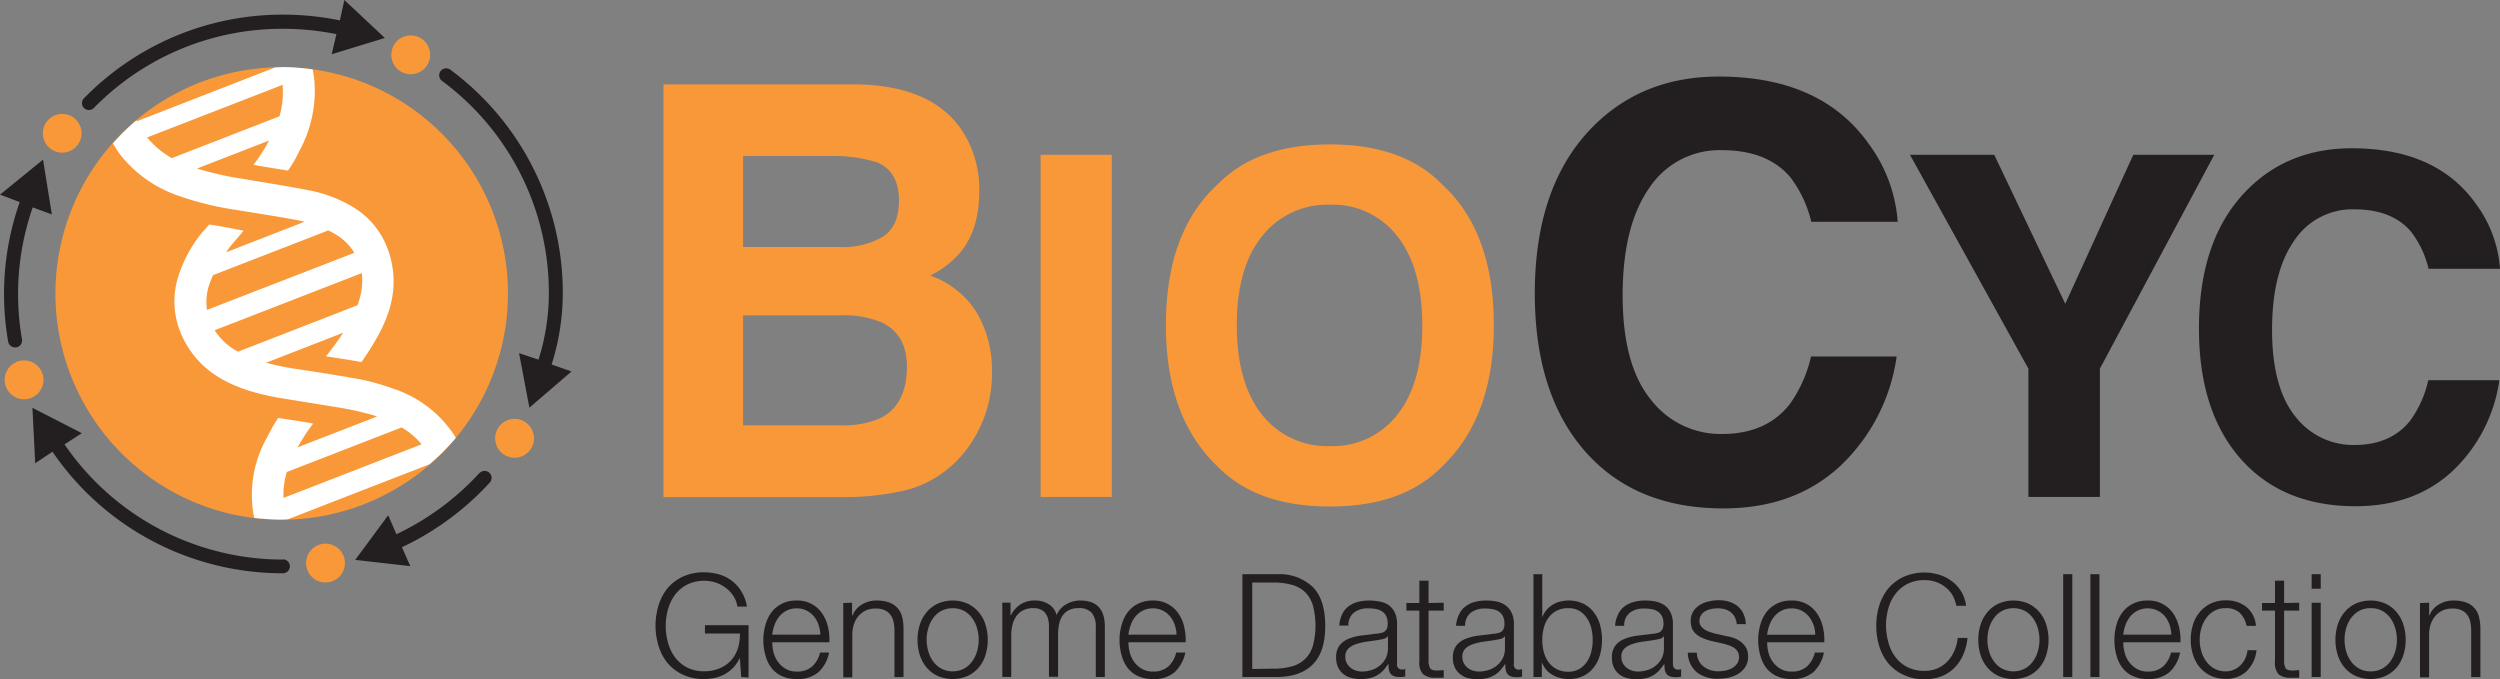 <svg xmlns="http://www.w3.org/2000/svg" viewBox="0 0 434 117.88"><rect x="0" y="0" width="434" height="117.88" fill="#808080" stroke="none"/><defs><style>.cls-1{fill:#f89839;}.cls-2{fill:#231f20;}.cls-3{fill:#f89838;}.cls-4{fill:#fff;}</style></defs><g id="Layer_2" data-name="Layer 2"><g id="Layer_1-2" data-name="Layer 1"><path class="cls-1" d="M166.76,22.28A18.57,18.57,0,0,1,170,33.21q0,6.56-3.22,10.54a16.42,16.42,0,0,1-5.29,4.09,15.55,15.55,0,0,1,8,6.31,19.48,19.48,0,0,1,2.71,10.5,21.46,21.46,0,0,1-3.09,11.42,19.69,19.69,0,0,1-4.93,5.63,18.83,18.83,0,0,1-7.85,3.6,46.48,46.48,0,0,1-9.81,1H115.18V14.65h33.58Q161.46,14.85,166.76,22.28ZM129,27.09V42.88h16.89a13.64,13.64,0,0,0,7.34-1.77c1.88-1.18,2.83-3.28,2.83-6.29q0-5-3.74-6.61a25.25,25.25,0,0,0-8.21-1.12Zm0,27.65V73.83h16.87a16,16,0,0,0,7-1.26q4.58-2.34,4.57-8.94,0-5.6-4.42-7.68a17.07,17.07,0,0,0-7-1.21Z"/><path class="cls-1" d="M193,86.27H180.65V26.87H193Z"/><path class="cls-1" d="M250.33,81q-6.74,6.93-19.46,6.93T211.4,81q-9-8.51-9-24.5,0-16.32,9-24.5,6.73-6.93,19.47-6.93T250.33,32q9,8.18,9,24.5Q259.32,72.49,250.33,81Zm-7.76-9q4.34-5.43,4.34-15.47T242.57,41a14.14,14.14,0,0,0-11.7-5.46A14.37,14.37,0,0,0,219.1,41q-4.4,5.45-4.39,15.48T219.1,72a14.34,14.34,0,0,0,11.77,5.44A14.15,14.15,0,0,0,242.57,72Z"/><path class="cls-2" d="M276.39,22.13q8.66-8.84,22-8.84,17.88,0,26.15,11.86a25.8,25.8,0,0,1,4.9,13.36h-15a20.59,20.59,0,0,0-3.67-7.78c-2.66-3.11-6.62-4.66-11.85-4.66a14.61,14.61,0,0,0-12.62,6.58q-4.61,6.59-4.61,18.64t4.87,18.05a15.28,15.28,0,0,0,12.38,6q7.69,0,11.74-5.15a22.61,22.61,0,0,0,3.71-8.31h14.87a32.31,32.31,0,0,1-9.83,19.05q-7.92,7.33-20.26,7.33-15.3,0-24-9.91T266.44,51Q266.44,32.29,276.39,22.13Z"/><path class="cls-2" d="M370.34,26.87H384.4L364.54,64V86.27H352.13V64L331.57,26.87H346.2l12.33,25.87Z"/><path class="cls-2" d="M390,33.08q7.18-7.33,18.26-7.34,14.83,0,21.69,9.83A21.45,21.45,0,0,1,434,46.66H421.6a17,17,0,0,0-3.05-6.45q-3.32-3.87-9.83-3.87a12.11,12.11,0,0,0-10.46,5.46q-3.83,5.46-3.83,15.45t4,15a12.69,12.69,0,0,0,10.27,5q6.39,0,9.74-4.27A18.76,18.76,0,0,0,421.55,66h12.34a26.84,26.84,0,0,1-8.16,15.8q-6.56,6.07-16.8,6.08-12.68,0-19.94-8.22t-7.25-22.65Q381.74,41.5,390,33.08Z"/><path class="cls-3" d="M88.18,51.45A39.28,39.28,0,1,1,49.39,11.67,39.28,39.28,0,0,1,88.18,51.45Z"/><path class="cls-4" d="M79.14,76A20.15,20.15,0,0,0,68.2,67.45,41.36,41.36,0,0,0,63.26,66c-3.74-.75-11.37-1.88-11.37-1.88C50,63.85,48.15,63.5,46.33,63L46.11,63l13.48-5.24c-1.08,1.64-2.25,3.17-3,4.1,2.05.32,4.39.65,6.16,1,.54-.79,1.61-2.33,2.55-4,2.47-4.29,3.39-8.09,2.9-12a16,16,0,0,0-1.57-5.19,14.14,14.14,0,0,0-5.72-5.94,22.88,22.88,0,0,0-7.17-2.67c-3.08-.6-6.22-1.12-9.26-1.62l-2.19-.37a57.59,57.59,0,0,1-8.1-1.81l12.52-4.86A28.13,28.13,0,0,1,44,28.61c1,.2,5,.85,6,1a23.24,23.24,0,0,0,2-3.46,21.76,21.76,0,0,0,2.59-12,19,19,0,0,0-.32-2.1,38.85,38.85,0,0,0-4.87-.4c-.55,0-1.09.05-1.64.06l-24,9.34a1.11,1.11,0,0,1-.07-.16,38.25,38.25,0,0,0-4.08,4,21.42,21.42,0,0,0,1.25,1.94,21.77,21.77,0,0,0,10,7.11A52.77,52.77,0,0,0,41,36.44l3.08.5c2.42.39,4.91.79,7.35,1.24.5.09,1,.21,1.43.32L39.24,43.8c.14-.19.25-.38.4-.57.9-1.2,1.71-2,2.65-3.19-2-.36-4.38-.87-6-1.06-.63.82-1.13,1.24-1.74,2.06A22.91,22.91,0,0,0,31,47.85a14.19,14.19,0,0,0-.21,8.25A15.63,15.63,0,0,0,33.14,61c2.25,3.19,5.49,5.37,10.21,6.87A45,45,0,0,0,48.06,69L59.4,70.84c1.52.27,3,.59,4.5,1,.56.14,1.08.3,1.58.46L51.65,77.66c.26-.46.54-.92.85-1.41a25.89,25.89,0,0,1,1.86-2.7c-1.85-.42-4.37-.7-6.07-1a30.25,30.25,0,0,0-1.91,3.35,20.12,20.12,0,0,0-2.25,14,39.92,39.92,0,0,0,4.27.29c.55,0,1.08,0,1.62-.06l24.54-9.53A38.6,38.6,0,0,0,79.14,76ZM29.83,27.45a15.37,15.37,0,0,1-4.29-3.59l23.52-9.13a15.24,15.24,0,0,1-.54,5.46Zm6.36,22.4A15.52,15.52,0,0,1,37,47.76L57,40a16.12,16.12,0,0,1,1.42.78,9.36,9.36,0,0,1,3.09,3.11L35.93,53.8A9.55,9.55,0,0,1,36.19,49.85Zm5.14,11.2-.69-.39a10.86,10.86,0,0,1-3.38-3.33l25.55-9.92a11.23,11.23,0,0,1-.34,4.31c-.12.42-.26.85-.41,1.27Zm7.89,25.39a13.49,13.49,0,0,1,.57-4.5L69.73,74.2a13.16,13.16,0,0,1,3.46,2.93Z"/><path class="cls-3" d="M59.88,97.75a3.37,3.37,0,1,1-3.37-3.37A3.37,3.37,0,0,1,59.88,97.75Z"/><path class="cls-3" d="M7.55,65.93a3.37,3.37,0,1,1-3.37-3.36A3.37,3.37,0,0,1,7.55,65.93Z"/><path class="cls-3" d="M14.16,23.14a3.36,3.36,0,1,1-3.36-3.36A3.35,3.35,0,0,1,14.16,23.14Z"/><path class="cls-3" d="M74.67,9.52a3.37,3.37,0,1,1-3.36-3.37A3.36,3.36,0,0,1,74.67,9.52Z"/><path class="cls-3" d="M92.7,76.08a3.37,3.37,0,1,1-3.37-3.36A3.37,3.37,0,0,1,92.7,76.08Z"/><path class="cls-2" d="M5.68,36,9,37.22,7.47,27.71,0,33.79l3.42,1.3a48,48,0,0,0-2,24.22,1.2,1.2,0,0,0,1.19,1h.21a1.22,1.22,0,0,0,1-1.4A45.72,45.72,0,0,1,5.68,36Z"/><path class="cls-2" d="M49.2,97.14a45.92,45.92,0,0,1-38-20l3-1.94-8.57-4.4.48,9.62,3-2a48.34,48.34,0,0,0,40,21.1,1.21,1.21,0,0,0,0-2.42Z"/><path class="cls-2" d="M83.29,82.05A46.58,46.58,0,0,1,68.82,92.74l-1.43-3.29L61.66,97.2l9.57,1.09L69.78,95a49,49,0,0,0,15.3-11.29,1.21,1.21,0,0,0-1.79-1.62Z"/><path class="cls-2" d="M95.76,63.28A41,41,0,0,0,97.7,51a48.16,48.16,0,0,0-19.52-38.9,1.21,1.21,0,0,0-1.45,1.94A45.72,45.72,0,0,1,95.28,51a38.22,38.22,0,0,1-1.8,11.44L90.11,61.3l1.79,9.47,7.31-6.28Z"/><path class="cls-2" d="M66.81,6.59,59.78,0,59,3.54a49,49,0,0,0-9.75-1A48.13,48.13,0,0,0,14.59,17.05a1.2,1.2,0,0,0,0,1.71,1.19,1.19,0,0,0,.84.34,1.22,1.22,0,0,0,.87-.36A45.72,45.72,0,0,1,49.2,5a46.54,46.54,0,0,1,9.2.93l-.82,3.49Z"/><path class="cls-2" d="M128.67,117.53l-.23-3.25h-.05a6.17,6.17,0,0,1-1.11,1.63,6,6,0,0,1-1.46,1.13,6.83,6.83,0,0,1-1.72.64,8.88,8.88,0,0,1-1.88.2,8.42,8.42,0,0,1-3.69-.77,7.65,7.65,0,0,1-2.64-2,8.71,8.71,0,0,1-1.57-3,12,12,0,0,1,0-7,8.81,8.81,0,0,1,1.57-3,7.7,7.7,0,0,1,2.64-2,8.56,8.56,0,0,1,3.69-.76,9.23,9.23,0,0,1,2.65.38,6.66,6.66,0,0,1,3.87,3,7.19,7.19,0,0,1,.93,2.58H128a3.93,3.93,0,0,0-.52-1.57,5.41,5.41,0,0,0-1.17-1.43,6,6,0,0,0-1.76-1.07,6.24,6.24,0,0,0-2.3-.41,6.42,6.42,0,0,0-3,.68,6,6,0,0,0-2.09,1.78,7.73,7.73,0,0,0-1.2,2.52,10.72,10.72,0,0,0,0,5.73,7.68,7.68,0,0,0,1.2,2.53,6.06,6.06,0,0,0,2.09,1.79,6.42,6.42,0,0,0,3,.67,6.63,6.63,0,0,0,2.63-.49,5.52,5.52,0,0,0,2-1.36,5.75,5.75,0,0,0,1.2-2.07,7.93,7.93,0,0,0,.37-2.63h-6.07v-1.45h7.57v9.08Z"/><path class="cls-2" d="M134.29,113.26a4.86,4.86,0,0,0,.77,1.64,4.47,4.47,0,0,0,1.32,1.2,3.68,3.68,0,0,0,1.93.48,3.83,3.83,0,0,0,2.7-.9,4.73,4.73,0,0,0,1.35-2.4h1.57a6.24,6.24,0,0,1-1.84,3.4,5.46,5.46,0,0,1-3.78,1.2,6,6,0,0,1-2.64-.54,4.79,4.79,0,0,1-1.81-1.48,6.24,6.24,0,0,1-1-2.17,9.73,9.73,0,0,1-.34-2.61,9.14,9.14,0,0,1,.34-2.5,6.52,6.52,0,0,1,1-2.19,5.16,5.16,0,0,1,1.81-1.55,5.59,5.59,0,0,1,2.64-.59,5.28,5.28,0,0,1,2.65.63,5.17,5.17,0,0,1,1.78,1.63,6.78,6.78,0,0,1,1,2.33,10.31,10.31,0,0,1,.25,2.66h-9.92A7.27,7.27,0,0,0,134.29,113.26Zm7.8-4.81a4.61,4.61,0,0,0-.81-1.46,4,4,0,0,0-1.27-1,3.64,3.64,0,0,0-1.7-.38,3.7,3.7,0,0,0-1.73.38,4,4,0,0,0-1.27,1,5.17,5.17,0,0,0-.84,1.47,6.85,6.85,0,0,0-.41,1.72h8.35A5.58,5.58,0,0,0,142.09,108.45Z"/><path class="cls-2" d="M147.92,104.63v2.22H148a3.8,3.8,0,0,1,1.6-1.89,4.76,4.76,0,0,1,2.53-.71,6.43,6.43,0,0,1,2.26.35,3.51,3.51,0,0,1,1.46,1,3.59,3.59,0,0,1,.78,1.56,8.85,8.85,0,0,1,.22,2.08v8.3h-1.57v-8a7.45,7.45,0,0,0-.15-1.54,3.24,3.24,0,0,0-.53-1.24,2.56,2.56,0,0,0-1-.82,3.76,3.76,0,0,0-1.59-.3,4.11,4.11,0,0,0-1.69.33,3.86,3.86,0,0,0-1.25.93,4.27,4.27,0,0,0-.8,1.4,5.85,5.85,0,0,0-.31,1.76v7.53h-1.57v-12.9Z"/><path class="cls-2" d="M168,104.8a5.81,5.81,0,0,1,1.91,1.48,6.09,6.09,0,0,1,1.17,2.16,8.88,8.88,0,0,1,0,5.27,6.23,6.23,0,0,1-1.17,2.17,5.76,5.76,0,0,1-1.91,1.46,6.6,6.6,0,0,1-5.23,0,5.66,5.66,0,0,1-1.91-1.46,6.41,6.41,0,0,1-1.18-2.17,8.88,8.88,0,0,1,0-5.27,6.27,6.27,0,0,1,1.18-2.16,5.71,5.71,0,0,1,1.91-1.48,6.49,6.49,0,0,1,5.23,0Zm-4.59,1.25A4.24,4.24,0,0,0,162,107.3a5.64,5.64,0,0,0-.85,1.76,7.15,7.15,0,0,0,0,4,5.53,5.53,0,0,0,.85,1.76,4.24,4.24,0,0,0,1.41,1.25,4.3,4.3,0,0,0,3.95,0,4.24,4.24,0,0,0,1.41-1.25,5.53,5.53,0,0,0,.85-1.76,7.15,7.15,0,0,0,0-4,5.64,5.64,0,0,0-.85-1.76,4.24,4.24,0,0,0-1.41-1.25,4.38,4.38,0,0,0-3.95,0Z"/><path class="cls-2" d="M175.43,104.63v2.17h.07a4.91,4.91,0,0,1,1.64-1.87,4.57,4.57,0,0,1,2.59-.68,4.36,4.36,0,0,1,2.31.63,3.08,3.08,0,0,1,1.39,1.9,3.91,3.91,0,0,1,1.7-1.9,4.84,4.84,0,0,1,2.4-.63q4.28,0,4.27,4.53v8.75h-1.57v-8.68a3.81,3.81,0,0,0-.68-2.44,2.88,2.88,0,0,0-2.37-.83,3.34,3.34,0,0,0-1.7.38,3.08,3.08,0,0,0-1.08,1,4.35,4.35,0,0,0-.56,1.49,9,9,0,0,0-.16,1.74v7.3H182.1v-8.75a5,5,0,0,0-.14-1.24,2.91,2.91,0,0,0-.45-1,2,2,0,0,0-.83-.68,2.92,2.92,0,0,0-1.28-.25,3.92,3.92,0,0,0-1.74.36,3.16,3.16,0,0,0-1.2,1,4.3,4.3,0,0,0-.68,1.5,7.41,7.41,0,0,0-.23,1.89v7.2H174v-12.9Z"/><path class="cls-2" d="M196.13,113.26a4.84,4.84,0,0,0,.76,1.64,4.39,4.39,0,0,0,1.33,1.2,3.65,3.65,0,0,0,1.92.48,3.83,3.83,0,0,0,2.7-.9,4.73,4.73,0,0,0,1.35-2.4h1.58a6.37,6.37,0,0,1-1.84,3.4,5.47,5.47,0,0,1-3.79,1.2,6,6,0,0,1-2.63-.54,4.82,4.82,0,0,1-1.82-1.48,6.41,6.41,0,0,1-1-2.17,9.73,9.73,0,0,1-.34-2.61,9.14,9.14,0,0,1,.34-2.5,6.7,6.7,0,0,1,1-2.19,5.19,5.19,0,0,1,1.82-1.55,5.58,5.58,0,0,1,2.63-.59,5.15,5.15,0,0,1,4.44,2.26,6.78,6.78,0,0,1,1,2.33,10.31,10.31,0,0,1,.25,2.66h-9.93A6.83,6.83,0,0,0,196.13,113.26Zm7.8-4.81a4.61,4.61,0,0,0-.81-1.46,4,4,0,0,0-1.28-1,3.61,3.61,0,0,0-1.7-.38,3.66,3.66,0,0,0-1.72.38,4,4,0,0,0-1.28,1,4.92,4.92,0,0,0-.83,1.47,7.33,7.33,0,0,0-.42,1.72h8.35A5.57,5.57,0,0,0,203.93,108.45Z"/><path class="cls-2" d="M221.87,99.68A8.35,8.35,0,0,1,228,102q2.06,2.19,2.06,6.64T228,115.24c-1.38,1.46-3.42,2.22-6.14,2.29h-6.18V99.68Zm-.85,16.4a11.49,11.49,0,0,0,3.31-.42,5.23,5.23,0,0,0,2.29-1.31,5.34,5.34,0,0,0,1.32-2.32,13.86,13.86,0,0,0,0-6.85,5.38,5.38,0,0,0-1.32-2.33,5.23,5.23,0,0,0-2.29-1.31,11.51,11.51,0,0,0-3.31-.41h-3.63v15Z"/><path class="cls-2" d="M233,106.63a3.62,3.62,0,0,1,1.09-1.35,4.56,4.56,0,0,1,1.61-.78,7.68,7.68,0,0,1,2-.25,9.87,9.87,0,0,1,1.7.16A4.17,4.17,0,0,1,241,105a3.31,3.31,0,0,1,1.1,1.26,4.44,4.44,0,0,1,.43,2.11v6.85a.83.83,0,0,0,.92,1,1.15,1.15,0,0,0,.5-.1v1.33l-.48.07a4.16,4.16,0,0,1-.54,0,2.33,2.33,0,0,1-1-.17,1.24,1.24,0,0,1-.57-.46,1.77,1.77,0,0,1-.26-.71,6.42,6.42,0,0,1-.06-.91H241a13.41,13.41,0,0,1-.86,1.11,4.69,4.69,0,0,1-1,.81,4.6,4.6,0,0,1-1.22.5,7,7,0,0,1-3.33,0,3.73,3.73,0,0,1-1.37-.67,3.2,3.2,0,0,1-.93-1.18,3.93,3.93,0,0,1-.34-1.68,3.36,3.36,0,0,1,.6-2.12,3.87,3.87,0,0,1,1.59-1.16,9,9,0,0,1,2.23-.56l2.51-.31c.33,0,.62-.08.87-.13a1.64,1.64,0,0,0,.63-.26,1.44,1.44,0,0,0,.39-.51,2.27,2.27,0,0,0,.13-.85,2.85,2.85,0,0,0-.26-1.32,2.09,2.09,0,0,0-.72-.81,2.86,2.86,0,0,0-1.08-.41,6.88,6.88,0,0,0-1.31-.11,3.94,3.94,0,0,0-2.45.71,2.76,2.76,0,0,0-1,2.29H232.5A5.18,5.18,0,0,1,233,106.63Zm7.87,3.85a.94.94,0,0,1-.57.4,6.3,6.3,0,0,1-.75.17c-.67.12-1.36.22-2.06.31a10.49,10.49,0,0,0-1.94.42,3.75,3.75,0,0,0-1.44.78,1.91,1.91,0,0,0-.56,1.47,2.27,2.27,0,0,0,.24,1.06,2.57,2.57,0,0,0,.63.8,3,3,0,0,0,.93.51,3.29,3.29,0,0,0,1.07.18,5.55,5.55,0,0,0,1.73-.28,4.22,4.22,0,0,0,1.44-.8,3.94,3.94,0,0,0,1-1.27,3.89,3.89,0,0,0,.36-1.7v-2Z"/><path class="cls-2" d="M250.63,104.63V106H248v8.7a2.67,2.67,0,0,0,.22,1.21c.14.3.49.46,1.06.49a12.21,12.21,0,0,0,1.35-.07v1.32c-.23,0-.47,0-.7,0l-.7,0A3.1,3.1,0,0,1,247,117a3.05,3.05,0,0,1-.6-2.26V106h-2.25v-1.32h2.25v-3.88H248v3.88Z"/><path class="cls-2" d="M253.31,106.63a3.62,3.62,0,0,1,1.09-1.35,4.56,4.56,0,0,1,1.61-.78,7.73,7.73,0,0,1,2.05-.25,9.78,9.78,0,0,1,1.7.16,4.17,4.17,0,0,1,1.52.62,3.31,3.31,0,0,1,1.1,1.26,4.44,4.44,0,0,1,.43,2.11v6.85a.83.83,0,0,0,.92,1,1.15,1.15,0,0,0,.5-.1v1.33l-.48.07a4.16,4.16,0,0,1-.54,0,2.33,2.33,0,0,1-1-.17,1.24,1.24,0,0,1-.57-.46,1.77,1.77,0,0,1-.26-.71,6.42,6.42,0,0,1-.06-.91h-.05a13.41,13.41,0,0,1-.86,1.11,4.69,4.69,0,0,1-1,.81,4.6,4.6,0,0,1-1.22.5,7,7,0,0,1-3.33,0,3.73,3.73,0,0,1-1.37-.67,3.2,3.2,0,0,1-.93-1.18,3.93,3.93,0,0,1-.34-1.68,3.36,3.36,0,0,1,.6-2.12,3.87,3.87,0,0,1,1.59-1.16,9,9,0,0,1,2.23-.56l2.51-.31c.33,0,.62-.08.87-.13a1.64,1.64,0,0,0,.63-.26,1.34,1.34,0,0,0,.39-.51,2.27,2.27,0,0,0,.13-.85,2.85,2.85,0,0,0-.26-1.32,2.09,2.09,0,0,0-.72-.81,2.86,2.86,0,0,0-1.08-.41,6.88,6.88,0,0,0-1.31-.11,3.94,3.94,0,0,0-2.45.71,2.76,2.76,0,0,0-1,2.29h-1.58A5.18,5.18,0,0,1,253.31,106.63Zm7.87,3.85a.94.94,0,0,1-.57.4,6.3,6.3,0,0,1-.75.17c-.67.12-1.36.22-2.06.31a10.49,10.49,0,0,0-1.94.42,3.75,3.75,0,0,0-1.44.78,1.91,1.91,0,0,0-.56,1.47,2.27,2.27,0,0,0,.24,1.06,2.57,2.57,0,0,0,.63.8,3,3,0,0,0,.93.51,3.29,3.29,0,0,0,1.07.18,5.55,5.55,0,0,0,1.73-.28,4.22,4.22,0,0,0,1.44-.8,3.94,3.94,0,0,0,1-1.27,3.89,3.89,0,0,0,.36-1.7v-2Z"/><path class="cls-2" d="M267.74,99.68v7.4h.05a3.76,3.76,0,0,1,.72-1.23,4.33,4.33,0,0,1,1.06-.89,4.5,4.5,0,0,1,1.3-.53,6,6,0,0,1,4,.37,5.16,5.16,0,0,1,1.81,1.49,6.31,6.31,0,0,1,1.08,2.17,9.94,9.94,0,0,1,0,5.23,6.31,6.31,0,0,1-1.08,2.17,5,5,0,0,1-1.81,1.48,5.68,5.68,0,0,1-2.56.54,5.47,5.47,0,0,1-2.81-.73,4.08,4.08,0,0,1-1.79-2.07h-.05v2.45h-1.45V99.68Zm8.52,9.41a5.48,5.48,0,0,0-.75-1.76,4.21,4.21,0,0,0-1.32-1.27,3.65,3.65,0,0,0-1.92-.48,4.27,4.27,0,0,0-2.11.48,4.09,4.09,0,0,0-1.4,1.27,5.11,5.11,0,0,0-.78,1.76,8.33,8.33,0,0,0,0,4,5.25,5.25,0,0,0,.78,1.77,4.16,4.16,0,0,0,1.4,1.26,4.27,4.27,0,0,0,2.11.49,3.65,3.65,0,0,0,1.92-.49,4.3,4.3,0,0,0,1.32-1.26,5.63,5.63,0,0,0,.75-1.77,8.68,8.68,0,0,0,0-4Z"/><path class="cls-2" d="M280.92,106.63a3.6,3.6,0,0,1,1.08-1.35,4.69,4.69,0,0,1,1.62-.78,7.68,7.68,0,0,1,2.05-.25,9.87,9.87,0,0,1,1.7.16,4.17,4.17,0,0,1,1.52.62,3.31,3.31,0,0,1,1.1,1.26,4.57,4.57,0,0,1,.43,2.11v6.85c0,.63.3,1,.92,1a1.18,1.18,0,0,0,.5-.1v1.33l-.49.07a3.89,3.89,0,0,1-.53,0,2.38,2.38,0,0,1-1-.17,1.22,1.22,0,0,1-.56-.46,1.77,1.77,0,0,1-.26-.71,6.42,6.42,0,0,1-.06-.91h-.05a13.43,13.43,0,0,1-.87,1.11,4.4,4.4,0,0,1-1,.81,4.53,4.53,0,0,1-1.23.5,7,7,0,0,1-3.32,0,3.7,3.7,0,0,1-1.38-.67,3.17,3.17,0,0,1-.92-1.18,3.79,3.79,0,0,1-.34-1.68,3.36,3.36,0,0,1,.6-2.12,3.87,3.87,0,0,1,1.59-1.16,9,9,0,0,1,2.22-.56l2.52-.31c.33,0,.62-.08.87-.13a1.64,1.64,0,0,0,.63-.26,1.32,1.32,0,0,0,.38-.51,2.25,2.25,0,0,0,.14-.85,3,3,0,0,0-.26-1.32,2.12,2.12,0,0,0-.73-.81,2.81,2.81,0,0,0-1.07-.41,6.88,6.88,0,0,0-1.31-.11,3.94,3.94,0,0,0-2.45.71,2.76,2.76,0,0,0-1,2.29h-1.58A5.18,5.18,0,0,1,280.92,106.63Zm7.87,3.85a.94.94,0,0,1-.57.4,6.3,6.3,0,0,1-.75.17c-.67.12-1.36.22-2.07.31a10.38,10.38,0,0,0-1.93.42,3.68,3.68,0,0,0-1.44.78,1.88,1.88,0,0,0-.56,1.47,2.27,2.27,0,0,0,.23,1.06,2.6,2.6,0,0,0,.64.8,3,3,0,0,0,.93.51,3.25,3.25,0,0,0,1.07.18,5.55,5.55,0,0,0,1.73-.28,4.17,4.17,0,0,0,1.43-.8,3.83,3.83,0,0,0,1-1.27,3.89,3.89,0,0,0,.36-1.7v-2Z"/><path class="cls-2" d="M301.16,107.14a2.58,2.58,0,0,0-.74-.89,3.16,3.16,0,0,0-1.06-.51,5.18,5.18,0,0,0-2.34,0,3.27,3.27,0,0,0-1,.37,2.16,2.16,0,0,0-.72.69,1.91,1.91,0,0,0-.28,1,1.45,1.45,0,0,0,.27.89,2.28,2.28,0,0,0,.66.61,4.09,4.09,0,0,0,.87.41c.32.11.61.2.88.27l2.1.47a6.66,6.66,0,0,1,1.34.36,4.52,4.52,0,0,1,1.17.69,3.36,3.36,0,0,1,.84,1,3.14,3.14,0,0,1,.32,1.48,3.26,3.26,0,0,1-.47,1.78,3.85,3.85,0,0,1-1.21,1.2,5.37,5.37,0,0,1-1.67.67,8.74,8.74,0,0,1-1.82.2,5.9,5.9,0,0,1-3.69-1.08,4.58,4.58,0,0,1-1.61-3.45h1.57a3.11,3.11,0,0,0,1.17,2.41,4.13,4.13,0,0,0,2.63.82,6.19,6.19,0,0,0,1.19-.13,3.71,3.71,0,0,0,1.14-.42,2.66,2.66,0,0,0,.86-.77,2.06,2.06,0,0,0,.1-2.1,2.2,2.2,0,0,0-.64-.65,3.83,3.83,0,0,0-.91-.43,9.49,9.49,0,0,0-1-.3l-2-.45a12,12,0,0,1-1.43-.47,4.28,4.28,0,0,1-1.13-.65,2.74,2.74,0,0,1-.77-.95,3.14,3.14,0,0,1-.27-1.38,3.05,3.05,0,0,1,.44-1.68,3.36,3.36,0,0,1,1.13-1.12,5.07,5.07,0,0,1,1.57-.63,7.68,7.68,0,0,1,1.71-.2,6.19,6.19,0,0,1,1.81.25,4.28,4.28,0,0,1,1.48.78,3.83,3.83,0,0,1,1,1.3,4.56,4.56,0,0,1,.42,1.82h-1.57A3.08,3.08,0,0,0,301.16,107.14Z"/><path class="cls-2" d="M307,113.26a4.66,4.66,0,0,0,.76,1.64,4.47,4.47,0,0,0,1.32,1.2,3.71,3.71,0,0,0,1.93.48,3.83,3.83,0,0,0,2.7-.9,4.73,4.73,0,0,0,1.35-2.4h1.57a6.3,6.3,0,0,1-1.83,3.4,5.51,5.51,0,0,1-3.79,1.2,6,6,0,0,1-2.64-.54,4.79,4.79,0,0,1-1.81-1.48,6.43,6.43,0,0,1-1-2.17,10.15,10.15,0,0,1-.34-2.61,9.54,9.54,0,0,1,.34-2.5,6.72,6.72,0,0,1,1-2.19,5.16,5.16,0,0,1,1.81-1.55,5.59,5.59,0,0,1,2.64-.59,5.15,5.15,0,0,1,4.44,2.26,7,7,0,0,1,1,2.33,9.89,9.89,0,0,1,.25,2.66h-9.92A6.83,6.83,0,0,0,307,113.26Zm7.8-4.81A4.84,4.84,0,0,0,314,107a4,4,0,0,0-1.27-1,3.64,3.64,0,0,0-1.7-.38,3.7,3.7,0,0,0-1.73.38,4,4,0,0,0-1.27,1,5.17,5.17,0,0,0-.84,1.47,6.85,6.85,0,0,0-.41,1.72h8.35A5.88,5.88,0,0,0,314.83,108.45Z"/><path class="cls-2" d="M338.9,103.24a4.94,4.94,0,0,0-1.25-1.36A5.43,5.43,0,0,0,336,101a6.14,6.14,0,0,0-1.87-.29,6.45,6.45,0,0,0-3.05.68,6,6,0,0,0-2.08,1.78,7.34,7.34,0,0,0-1.2,2.52,10.72,10.72,0,0,0,0,5.73A7.3,7.3,0,0,0,329,114a6,6,0,0,0,2.08,1.79,6.45,6.45,0,0,0,3.05.67,5.38,5.38,0,0,0,2.25-.45,5.48,5.48,0,0,0,1.73-1.22,6.32,6.32,0,0,0,1.17-1.82,7.4,7.4,0,0,0,.58-2.23h1.7a9.67,9.67,0,0,1-.78,3,7.27,7.27,0,0,1-1.55,2.25,6.67,6.67,0,0,1-2.23,1.43,8,8,0,0,1-2.87.5,8.34,8.34,0,0,1-3.68-.77,7.65,7.65,0,0,1-2.64-2,8.73,8.73,0,0,1-1.58-3,12.21,12.21,0,0,1,0-7,8.83,8.83,0,0,1,1.58-3,7.7,7.7,0,0,1,2.64-2,8.89,8.89,0,0,1,6.17-.38,7.23,7.23,0,0,1,2.2,1.11,6.36,6.36,0,0,1,1.65,1.81,6.18,6.18,0,0,1,.84,2.48h-1.7A5.68,5.68,0,0,0,338.9,103.24Z"/><path class="cls-2" d="M352.15,104.8a5.81,5.81,0,0,1,1.91,1.48,6.25,6.25,0,0,1,1.17,2.16,8.88,8.88,0,0,1,0,5.27,6.39,6.39,0,0,1-1.17,2.17,5.76,5.76,0,0,1-1.91,1.46,6.6,6.6,0,0,1-5.23,0,5.56,5.56,0,0,1-1.91-1.46,6.41,6.41,0,0,1-1.18-2.17,8.88,8.88,0,0,1,0-5.27,6.27,6.27,0,0,1,1.18-2.16,5.61,5.61,0,0,1,1.91-1.48,6.49,6.49,0,0,1,5.23,0Zm-4.59,1.25a4.24,4.24,0,0,0-1.41,1.25,5.64,5.64,0,0,0-.85,1.76,7.15,7.15,0,0,0,0,4,5.53,5.53,0,0,0,.85,1.76,4.24,4.24,0,0,0,1.41,1.25,4.3,4.3,0,0,0,3.95,0,4.34,4.34,0,0,0,1.41-1.25,5.53,5.53,0,0,0,.85-1.76,7.15,7.15,0,0,0,0-4,5.64,5.64,0,0,0-.85-1.76,4.34,4.34,0,0,0-1.41-1.25,4.38,4.38,0,0,0-3.95,0Z"/><path class="cls-2" d="M359.75,99.68v17.85h-1.58V99.68Z"/><path class="cls-2" d="M364.46,99.68v17.85h-1.57V99.68Z"/><path class="cls-2" d="M368.83,113.26a4.84,4.84,0,0,0,.76,1.64,4.39,4.39,0,0,0,1.33,1.2,3.65,3.65,0,0,0,1.92.48,3.83,3.83,0,0,0,2.7-.9,4.73,4.73,0,0,0,1.35-2.4h1.58a6.37,6.37,0,0,1-1.84,3.4,5.49,5.49,0,0,1-3.79,1.2,6,6,0,0,1-2.64-.54,4.87,4.87,0,0,1-1.81-1.48,6.43,6.43,0,0,1-1-2.17,10.15,10.15,0,0,1-.33-2.61,9.53,9.53,0,0,1,.33-2.5,6.72,6.72,0,0,1,1-2.19,5.25,5.25,0,0,1,1.81-1.55,5.59,5.59,0,0,1,2.64-.59,5.15,5.15,0,0,1,4.44,2.26,6.78,6.78,0,0,1,1,2.33,10.31,10.31,0,0,1,.25,2.66h-9.93A6.83,6.83,0,0,0,368.83,113.26Zm7.8-4.81a4.61,4.61,0,0,0-.81-1.46,4,4,0,0,0-1.28-1,4,4,0,0,0-3.42,0,4,4,0,0,0-1.28,1,5.17,5.17,0,0,0-.84,1.47,7.31,7.31,0,0,0-.41,1.72h8.35A5.88,5.88,0,0,0,376.63,108.45Z"/><path class="cls-2" d="M388.84,106.4a3.44,3.44,0,0,0-2.45-.82,4,4,0,0,0-2,.47A4.24,4.24,0,0,0,383,107.3a5.64,5.64,0,0,0-.85,1.76,7.15,7.15,0,0,0,0,4,5.53,5.53,0,0,0,.85,1.76,4.24,4.24,0,0,0,1.41,1.25,4,4,0,0,0,2,.48,3.53,3.53,0,0,0,1.37-.28,3.72,3.72,0,0,0,1.15-.76,4.29,4.29,0,0,0,.83-1.16,4.5,4.5,0,0,0,.4-1.48h1.57a6,6,0,0,1-1.72,3.66,5.06,5.06,0,0,1-3.6,1.32,6,6,0,0,1-2.62-.54,5.76,5.76,0,0,1-1.91-1.46,6.23,6.23,0,0,1-1.17-2.17,8.88,8.88,0,0,1,0-5.27,6.09,6.09,0,0,1,1.17-2.16,5.81,5.81,0,0,1,1.91-1.48,5.9,5.9,0,0,1,2.62-.55,5.63,5.63,0,0,1,3.51,1.1,4.67,4.67,0,0,1,1.71,3.33H390A4.39,4.39,0,0,0,388.84,106.4Z"/><path class="cls-2" d="M399.14,104.63V106h-2.62v8.7a2.83,2.83,0,0,0,.21,1.21c.14.3.49.46,1.06.49a12.21,12.21,0,0,0,1.35-.07v1.32c-.23,0-.47,0-.7,0l-.7,0a3.11,3.11,0,0,1-2.2-.61,3.05,3.05,0,0,1-.6-2.26V106h-2.25v-1.32h2.25v-3.88h1.58v3.88Z"/><path class="cls-2" d="M402.88,99.68v2.52H401.3V99.68Zm0,4.95v12.9H401.3v-12.9Z"/><path class="cls-2" d="M414.14,104.8a5.75,5.75,0,0,1,1.92,1.48,6.42,6.42,0,0,1,1.17,2.16,8.88,8.88,0,0,1,0,5.27,6.57,6.57,0,0,1-1.17,2.17,5.7,5.7,0,0,1-1.92,1.46,6.58,6.58,0,0,1-5.22,0,5.56,5.56,0,0,1-1.91-1.46,6.41,6.41,0,0,1-1.18-2.17,8.88,8.88,0,0,1,0-5.27,6.27,6.27,0,0,1,1.18-2.16,5.61,5.61,0,0,1,1.91-1.48,6.47,6.47,0,0,1,5.22,0Zm-4.58,1.25a4.38,4.38,0,0,0-1.42,1.25,5.86,5.86,0,0,0-.85,1.76,7.39,7.39,0,0,0,0,4,5.75,5.75,0,0,0,.85,1.76,4.38,4.38,0,0,0,1.42,1.25,3.91,3.91,0,0,0,2,.48,4,4,0,0,0,2-.48,4.45,4.45,0,0,0,1.41-1.25,5.75,5.75,0,0,0,.85-1.76,7.15,7.15,0,0,0,0-4,5.86,5.86,0,0,0-.85-1.76,4.45,4.45,0,0,0-1.41-1.25,4,4,0,0,0-2-.47A3.91,3.91,0,0,0,409.56,106.05Z"/><path class="cls-2" d="M421.7,104.63v2.22h.05a3.8,3.8,0,0,1,1.6-1.89,4.73,4.73,0,0,1,2.52-.71,6.48,6.48,0,0,1,2.27.35,3.57,3.57,0,0,1,1.46,1,3.69,3.69,0,0,1,.77,1.56,8.83,8.83,0,0,1,.23,2.08v8.3H429v-8a7.45,7.45,0,0,0-.15-1.54,3.23,3.23,0,0,0-.52-1.24,2.56,2.56,0,0,0-1-.82,3.76,3.76,0,0,0-1.59-.3,4.08,4.08,0,0,0-1.69.33,3.75,3.75,0,0,0-1.25.93,4.27,4.27,0,0,0-.8,1.4,5.55,5.55,0,0,0-.31,1.76v7.53h-1.58v-12.9Z"/></g></g></svg>